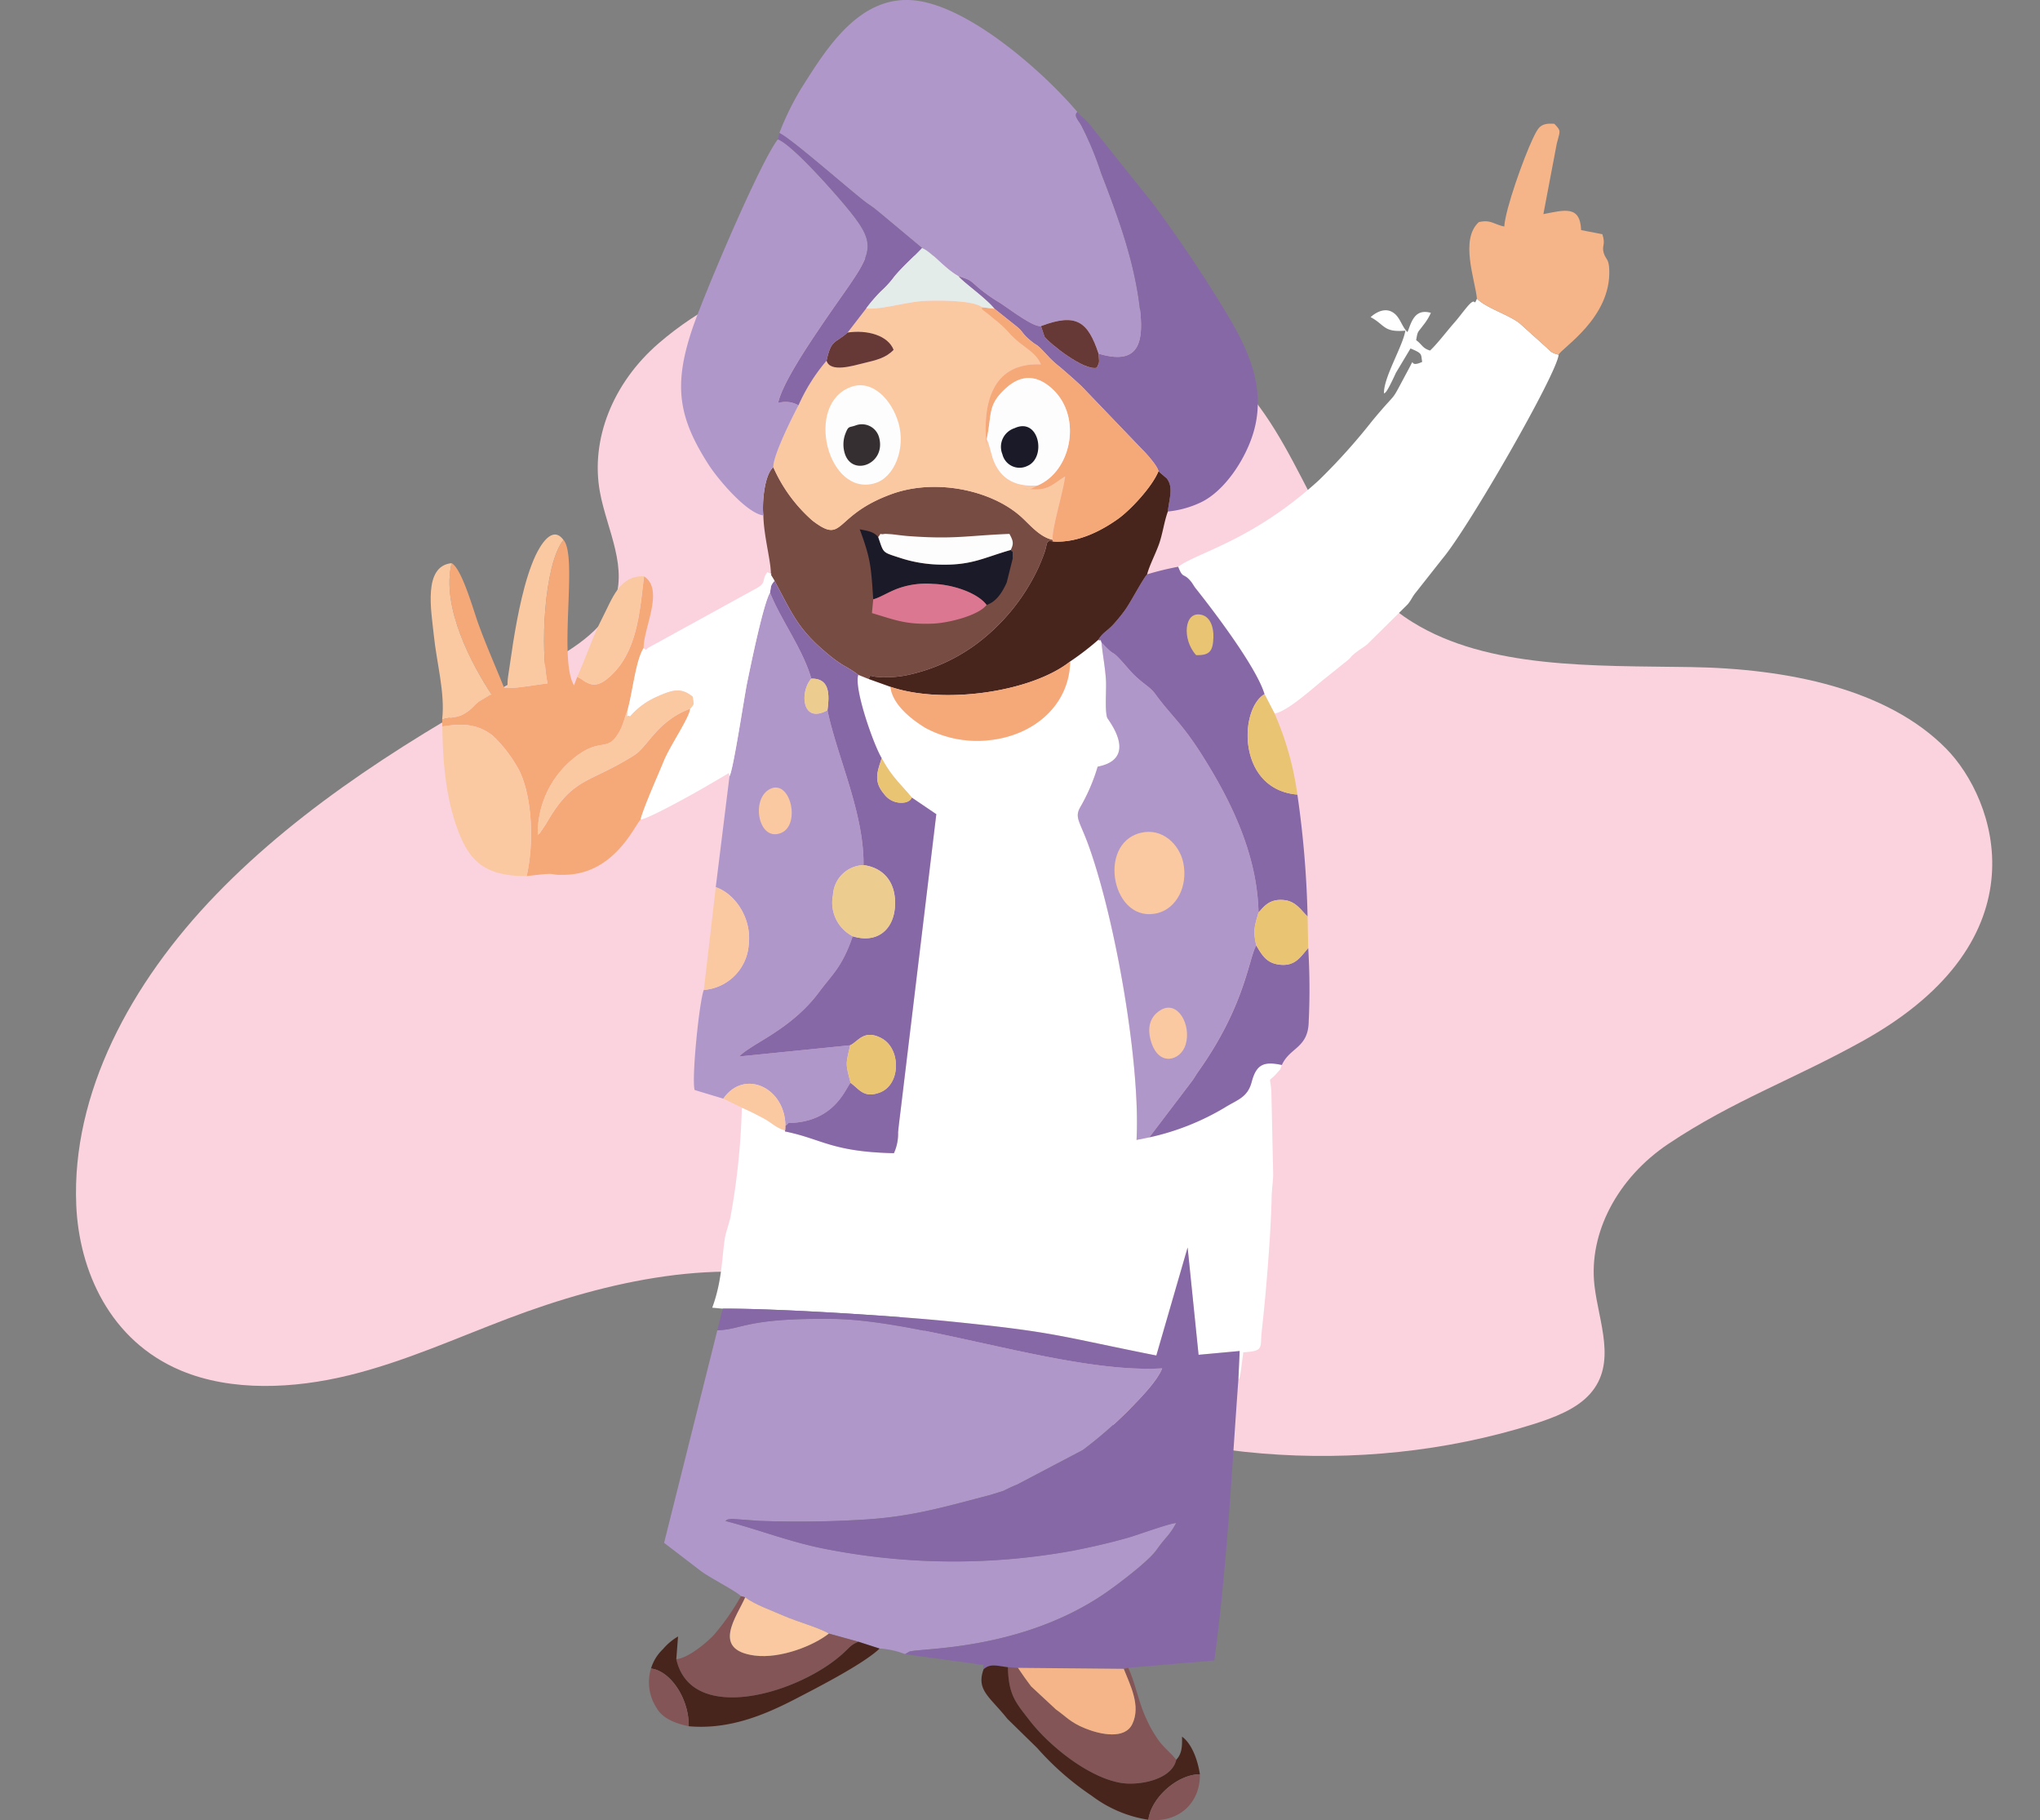 <svg xmlns="http://www.w3.org/2000/svg" width="292.828" height="261.221" viewBox="0 0 292.828 261.221">
  <rect x="0" y="0" width="292.828" height="261.221" fill="#808080" stroke="none"/>
  <g id="Group_39517" data-name="Group 39517" transform="translate(-1020.23 -1129.688)">
    <path id="Path_38534" data-name="Path 38534" d="M110.175,66.112c.524,5.521,3.255,11.331.41,16.373-2.29,4.057-7.56,6.367-12.439,8.474-17.437,7.531-34.423,16.2-47.872,27.88S27.1,145.561,26.368,161.479c-.432,9.457,3.1,19.889,12.959,25.044,6.925,3.621,15.815,4,23.927,2.747s15.74-3.96,23.535-6.155c14.661-4.129,31.352-6.348,45.38-.979,9.783,3.744,16.981,10.683,25.359,16.21,20.378,13.443,49,18.342,74.413,12.736,3.155-.7,6.421-1.627,8.555-3.624,4.328-4.049,2.146-10.157,2.013-15.5-.188-7.538,4.612-15.042,12.345-19.3,9.821-5.4,18.789-7.665,29.18-12.327,27.337-12.264,21.967-32.857,15.5-40.7-7.709-9.342-21.755-13.46-35.575-14.879s-28.969-2.252-39.173-9.887C212.53,85.7,212.043,70.226,203.26,58.764c-16.727-21.829-57.624-31.406-82.841-13.189C113.356,50.676,109.452,58.494,110.175,66.112Z" transform="matrix(0.996, -0.087, 0.087, 0.996, 990.861, 1144.055)" fill="#fbd3df"/>
    <g id="Group_39140" data-name="Group 39140" transform="translate(12809.962 -1216.713)">
      <path id="Path_38478" data-name="Path 38478" d="M14532.377,6327.385c-.119,6.244-5.107,10.477-11.221,11.257a15.69,15.69,0,0,1-9.52-1.7c-1.951-1.171-4.8-3.371-5.051-5.913l-3.166-1.135-1.443-.579c-.662,1.916,2.2,10.075,3.357,11.955,1.408,2.671,2.814,3.819,4.316,5.652l3.523,2.389-5.133,42.6c-.129,1.076-.26,2.045-.354,3.074a6.655,6.655,0,0,1-.6,2.979c-9-.2-10.357-2.069-15.643-3.122l.035-.142c-1.312-.367-1.963-1.136-3.062-1.727-1.2-.639-1.975-1.029-3.158-1.549a102.723,102.723,0,0,1-1.584,15.431c-.178,1.052-.711,2.4-.852,3.288-.414,2.506-.379,6.148-1.82,9.991l1.5.142c7.578-.059,24.666,1.03,32.422,1.81,15.621,1.573,15.525,2.069,29.822,4.907l4.492-15.5,1.572,15.4,5.9-.544-.189,4.139c.094-.178.082.07.307-.792l.4-3.158c3.063-.189,2.377-.6,2.66-3.109.615-5.393,1.313-13.989,1.42-19.369.021-.946.213-2.045.213-3.122l-.262-11.908c-.2-2.423-.52-1.028.793-2.554.732-.851.307-.189.709-1.17-2.6-.556-3.652-.095-4.328,2.424-.6,2.282-2.057,2.542-3.912,3.712a36.27,36.27,0,0,1-10.8,4.257l-1.82.366c.578-10.725-2.934-31.122-6.775-41.965-1.35-3.82-2.189-4.245-1.279-5.83a26.6,26.6,0,0,0,2.473-5.771c6.043-1.183,1.455-6.764,1.371-7.024-.365-1.076-.094-3.985-.176-5.4-.131-1.986-.461-3.512-.639-5.4-.285-.768.117-.106-.475-.378A39.609,39.609,0,0,1,14532.377,6327.385Z" transform="translate(-26168.498 -3886.057)" fill="#fff" fill-rule="evenodd"/>
      <path id="Path_38479" data-name="Path 38479" d="M13904.64,14567.906l-7.64,30.507,5.355,4.1c1.313.959,4.955,2.814,5.677,3.547l.614.166c1.277,1.018,3.891,1.928,5.712,2.732,1.679.732,5.015,1.666,6.291,2.471l4.244,1.172,3.039.98a11.924,11.924,0,0,1,3.653.8l.6-.355c1.406-.545,15.4-.059,27.457-7.945,2.045-1.336,6.669-4.85,7.911-6.48.638-.852.673-.957,1.514-1.939a10.265,10.265,0,0,0,1.441-2.105c-1.051.061-5.439,1.691-7.023,2.141-2.613.732-5.133,1.314-7.862,1.846a95.35,95.35,0,0,1-34.848-.143c-5.5-1-9.979-2.85-14.982-4.139.4-.213.013-.178.935-.295l3.877.283a152.529,152.529,0,0,0,15.255-.189c6.847-.426,11.54-1.855,18-3.535l1.88-.592c.661-.33,1.17-.59,1.927-.887l9.446-4.965a62.679,62.679,0,0,0,6.528-5.665c1.242-1.3,4.1-4.091,4.848-6.053-13.634.791-34.124-6.941-47.345-7.1C13908.693,14566.133,13908.375,14567.775,13904.64,14567.906Z" transform="translate(-25591.406 -12030.586)" fill="#af97c9" fill-rule="evenodd"/>
      <path id="Path_38480" data-name="Path 38480" d="M15296-1421.981c1.668.71,10.689,8.715,12.7,10.146a13.628,13.628,0,0,1,1.266.922c.568.473.91.745,1.371,1.135l5.143,4.292c1.361.5,3.123,2.861,5.205,4.032,1.867.58,1.584.544,3.016,1.762a23.328,23.328,0,0,0,2.953,2.069c1.16.733,4.779,3.536,5.9,3.346,5.119-1.951,6.752-.6,8.264,3.95,5.322,1.608,6.494-1.017,6-5.865-.732-7.083-3.107-13.516-5.629-20.043a46.284,46.284,0,0,0-2.744-6.645c-.449-.922-1.275-1.537-.66-2.117-4.553-5.4-14.982-14.8-22.906-15.963-8.312-1.206-13.193,7.012-16.672,12.463A40.443,40.443,0,0,0,15296-1421.981Z" transform="translate(-26973.863 3787.479)" fill="#af97c9" fill-rule="evenodd"/>
      <path id="Path_38481" data-name="Path 38481" d="M14543.768,13708.785l-.769,3.1c3.737-.129,4.057-1.772,16.507-1.631,13.222.153,33.712,7.887,47.345,7.094-.744,1.963-3.605,4.754-4.846,6.054a62.343,62.343,0,0,1-6.529,5.665l-9.447,4.967a20.686,20.686,0,0,0-1.927.887l-1.88.591c-6.456,1.68-11.15,3.109-18,3.536a152.219,152.219,0,0,1-15.254.188l-3.878-.283c-.923.118-.532.083-.935.3,5,1.288,9.483,3.134,14.981,4.139a95.372,95.372,0,0,0,34.848.142c2.73-.532,5.248-1.11,7.863-1.845,1.584-.45,5.971-2.081,7.023-2.141a10.213,10.213,0,0,1-1.443,2.105c-.838.98-.873,1.087-1.514,1.938-1.24,1.633-5.863,5.145-7.91,6.482-12.061,7.885-26.05,7.4-27.457,7.944l-.6.355,10.028,1.371c1.914.4.98-.272,1.242.8.934-.887,1.962-.485,3.5-.309l1.443.1,15.184.142.639-.153,12.355-1.053c1.822-13.5,2.459-26.7,3.453-40.274l.189-4.139-5.9.545-1.572-15.4-4.492,15.5c-14.3-2.838-14.2-3.335-29.821-4.908C14568.435,13709.813,14551.348,13708.725,14543.768,13708.785Z" transform="translate(-26229.764 -11174.563)" fill="#8668a6" fill-rule="evenodd"/>
      <path id="Path_38482" data-name="Path 38482" d="M20138,2222.477c.7,1.786.73.828,1.75,2.022.355.4.438.674.777,1.1,2.758,3.464,8.727,11.363,9.863,15.159l1.441,2.779c1.918-.284,5.832-3.961,7.559-5.286l3.117-2.507c.594-.6.059-.166.781-.792.57-.485,1.266-.875,1.836-1.336l5.816-5.747c.543-.651.625-1.041,1.16-1.691l3.863-4.9c3.742-4.446,16.4-26.487,16.648-29.23-1.1-.307-.992-.355-1.816-1.112l-3.773-3.394c-1.551-1.242-4.8-2.187-6.137-3.547-.57,1.372.023-.567-1.5,1.289-.676.816-1.09,1.4-1.691,2.093-1.207,1.371-2.355,2.933-3.535,4.068-1.1-.319-1.113-.84-2-1.49.227-1.384.215-1.041.98-2.1a8.179,8.179,0,0,0,1.133-1.821c-2.348-.662-2.8,1.348-3.355,2.767-.891-.839-1.051-2.27-2.234-2.908-1.137-.615-2.375.13-3.062.757,2.059,1.088,1.82,2.223,4.988,1.939-.4,2.329-3.156,6.728-3.074,9.046.156-.307.086.568,1.719-3l2.09-3.489c1.8.745,1.465.8,1.68,1.927-2.223,1.041-.734-1.218-2.07,1.265-2.812,5.214-1.039,2.294-5.086,7.177a87.183,87.183,0,0,1-7.707,8.573C20148.605,2218.776,20140.77,2220.407,20138,2222.477Z" transform="translate(-31758.609 205.266)" fill="#fff" fill-rule="evenodd"/>
      <path id="Path_38483" data-name="Path 38483" d="M14263.558,5777.344l-1.975,15.939c2.744.923,5.216,4.446,4.729,8.3a7,7,0,0,1-6.443,6.445c-.663,1.679-1.785,12.888-1.313,14.366l4.115,1.242c3.134-4.528,9.364-1.324,8.881,4.564l-.036.142c.214-1.419-.308-.284.508-1.207,6.623-.118,8.147-4.907,8.917-5.771-.746-2.873-.709-2.553-.06-5.392l-15.928,1.608c1.715-1.833,7.426-3.808,11.458-9.235,1.88-2.542,3.3-3.547,4.836-8.017a5.439,5.439,0,0,1-2.837-5.912,4.529,4.529,0,0,1,4.387-4.3c.083-7.521-3.818-15.62-5.18-22.23-3.76,2.069-3.96-2.744-2.318-4.529-1.194-4.234-4.48-8.608-5.924-12.356-.958,1.6-2.754,10.346-3.287,12.947C14265.662,5766.028,14264.1,5776.5,14263.558,5777.344Z" transform="translate(-25948.574 -3319.556)" fill="#af97c9" fill-rule="evenodd"/>
      <path id="Path_38484" data-name="Path 38484" d="M18929.043,6428.029l5.961-7.852c.6-.793.635-.97,1-1.49,6.848-9.589,7.309-16.424,8.4-18.209-.5-2.165-.211-2.85.33-4.73-.187-8.679-4.266-16.53-8.135-22.631-2.906-4.6-4.432-5.629-6.658-8.691-.9-1.254-2.008-1.5-3.865-3.631-2.85-3.3-1.6-1.454-3.346-3.239l-.533-.556c.18,1.892.51,3.417.639,5.4.082,1.419-.187,4.328.178,5.4.082.261,4.672,5.842-1.369,7.023a26.766,26.766,0,0,1-2.473,5.771c-.912,1.585-.07,2.011,1.275,5.83,3.844,10.844,7.354,31.241,6.777,41.966Z" transform="translate(-30553.813 -3918.391)" fill="#af97c9" fill-rule="evenodd"/>
      <path id="Path_38485" data-name="Path 38485" d="M15097.336,4236.917c.063,3.027,1.113,6.586,1.09,8.537l.508.839c2.674,4.9,3.313,7.012,8.137,10.9a17.772,17.772,0,0,0,1.846,1.289,16.428,16.428,0,0,1,2.057,1.313l1.441.58c.652-.9-.58-.2,2.732-.236a16.629,16.629,0,0,0,2.543-.249,25.652,25.652,0,0,0,10.061-4.4,28.852,28.852,0,0,0,9.131-11.222c.295-.662.568-1.336.8-2.011.484-1.383.143-1.844,1.23-1.608l-.014-.224c-1.975-.426-3.369-2.282-4.717-3.453-4.232-3.689-12.107-5.392-18.375-3.146-8.6,3.1-6.766,7.379-11.424,3.831a21.963,21.963,0,0,1-5.615-7.662C15097.4,4231.17,15097.15,4235.462,15097.336,4236.917Z" transform="translate(-26777.494 -1816.541)" fill="#774c43" fill-rule="evenodd"/>
      <path id="Path_38486" data-name="Path 38486" d="M15236.192,2208.524l-2.672,3.465c2.85-.426,5.793.425,6.6,2.483-1.158,1.194-2.482,1.466-4.375,1.927-1.42.343-4.742,1.383-5.25-.367a26.164,26.164,0,0,0-4.033,6.409c-.791,1.5-3.689,7.225-3.605,8.88a21.919,21.919,0,0,0,5.617,7.662c4.658,3.548,2.826-.733,11.422-3.831,6.266-2.246,14.143-.544,18.375,3.146,1.35,1.17,2.744,3.027,4.719,3.453-.355-.946,1.5-6.964,1.75-9.1-2.141,1.336-2.52,2.271-6.09,1.691,1.006.307,1.264.047,2.141-.4-3.395.237-5.463-1.076-6.445-3.914l-.639-2.259c-.023-.059-.082-.166-.105-.224a1.2,1.2,0,0,0-.119-.213l.012,1.111c-.674-6.065.639-12.179,7.77-11.883-.758-1.869-2.684-2.46-4.424-4.364a16.178,16.178,0,0,0-2.256-2.116c-1.953-1.667-1.846-1.265-1.764-1.727-1.289-1.017-6.373-.993-8.277-.9C15241.974,2207.578,15238.261,2208.749,15236.192,2208.524Z" transform="translate(-26901.58 182.136)" fill="#fac9a2" fill-rule="evenodd"/>
      <path id="Path_38487" data-name="Path 38487" d="M14115.482,303.979c-.19-1.454.057-5.747,1.431-6.917-.085-1.655,2.813-7.379,3.6-8.88a3.637,3.637,0,0,0-2.92-.331c.568-2.743,4.351-8.36,5.723-10.394,7.592-11.316,9.447-11.281,3.985-17.855-2.01-2.412-7.687-8.809-9.731-9.6-2.472,3.039-10.856,22.821-12.38,27.468-2.591,7.887-1.927,12.463,2.472,19.286C14108.977,298.776,14113.058,303.66,14115.482,303.979Z" transform="translate(-25795.637 2116.397)" fill="#af97c9" fill-rule="evenodd"/>
      <path id="Path_38488" data-name="Path 38488" d="M17488.139-46.33c.07,1.218.211,1.123-.25,2.022-1.809.485-6.787-3.465-7.51-4.458l-.51-1.514c-1.121.189-4.74-2.613-5.9-3.346a23.469,23.469,0,0,1-2.955-2.069c-1.43-1.218-1.148-1.182-3.016-1.762.756.934,3.811,3.027,5.193,4.683l3.262,2.6c.768.639.793.981,1.514,1.62,1.846,1.632.664.142,3.135,2.814a14.712,14.712,0,0,0,1.486,1.324c1.162,1.005,2.059,1.774,3.146,2.8l8.73,9.1c.611.591,2.186,2.389,2.268,3.063l1.182,1.017c1.029,1.313.33,2.968.166,4.765a14.2,14.2,0,0,0,4.766-1.324c3.488-1.679,6.516-6.385,7.594-10.264,1.984-7.095-1.766-13.338-4.744-18.186-3.17-5.179-6.314-9.755-9.707-14.367l-9.33-11.659c-.627-.709-.934-.757-1.561-1.537-.615.579.213,1.194.662,2.117a46.71,46.71,0,0,1,2.742,6.645c2.52,6.527,4.9,12.96,5.631,20.043C17494.627-47.347,17493.457-44.722,17488.139-46.33Z" transform="translate(-29120.178 2443.483)" fill="#8668a6" fill-rule="evenodd"/>
      <path id="Path_38489" data-name="Path 38489" d="M14813.422,5609.691c1.441,3.749,4.729,8.124,5.924,12.356,2.684-.071,2.613,2.342,2.316,4.529,1.359,6.61,5.264,14.71,5.18,22.23,3.027.4,4.766,2.661,4.5,6.065-.248,3.181-2.518,5.227-6.053,4.151-1.537,4.469-2.957,5.474-4.836,8.016-4.033,5.428-9.744,7.4-11.459,9.235l15.93-1.608c1.109-.5,1.963-2.353,4.469-1.029,2.848,1.491,2.826,6.658-.213,7.8-2.318.875-2.969-.508-4.2-1.383-.768.863-2.293,5.652-8.914,5.771-.816.922-.3-.213-.51,1.206,5.287,1.053,6.646,2.921,15.645,3.122a6.682,6.682,0,0,0,.6-2.979c.094-1.029.225-2,.354-3.075l5.133-42.6-3.523-2.388c-.084.118-.107.425-.84.673a3.043,3.043,0,0,1-3.17-1.229c-1.572-1.844-.863-3.311-.307-5.1-1.158-1.88-4.02-10.039-3.359-11.955a16.2,16.2,0,0,0-2.057-1.312,18.045,18.045,0,0,1-1.844-1.289c-4.824-3.89-5.465-6.007-8.135-10.9C14813.492,5608.733,14813.588,5608.65,14813.422,5609.691Z" transform="translate(-26492.619 -3178.248)" fill="#8668a6" fill-rule="evenodd"/>
      <path id="Path_38490" data-name="Path 38490" d="M11211.867,5133.166c-1.207-3-2.424-5.724-3.592-8.893-.746-1.985-2.4-8.087-3.916-8.939-1.551,6.4,3.016,14.709,5.711,18.825-.07.035-.178.083-.236.106l-1.607.957c-.58.461-.77.781-1.336,1.23-1.586,1.241-2.248.839-3.891,1.3l.023,1.029c3.1-.521,5.156-.283,7.225,1.3a19.782,19.782,0,0,1,3.832,5.05c1.891,3.878,2.1,10.547,1.039,15.123,5.275-.65,2.566-.071,5.76-.2,6.951-.283,9.766-7.129,10.6-7.909.412-1.692,2.553-6.479,3.355-8.442.912-2.212,3.666-6.185,3.773-7.474a11,11,0,0,0-3.027,1.644c-2.352,1.727-3.535,4.091-4.99,5.014-6.6,4.186-8.762,3.015-12.664,9.838l-.814,1.218c-.049.06-.154.271-.189.213s-.131.142-.2.212a13.866,13.866,0,0,1,4.859-10.783c3.689-3.146,4.813-1.371,6.254-3.169,1.2-1.49,1.35-3.122,1.752-3.9.721-2.437,1.193-7.237,2.328-8.976-.035-2.885,3.016-8.419.061-10.311-.627,5.107-.959,11.139-5.217,14.65-1.193.981-2.117,1.171-3.309.414-.475-.283-.072-.06-.605-.4l-.459-.247-.463,1.229c-2.281-3.819.58-18.588-1.514-20.87-2.838,3.606-3.32,15.809-2.281,20.587C11216.775,5132.729,11212.648,5133.508,11211.867,5133.166Z" transform="translate(-22929.26 -2688.112)" fill="#f6a978" fill-rule="evenodd"/>
      <path id="Path_38491" data-name="Path 38491" d="M19174.01,5439.088c-.674.769-2.258,3.832-3.119,5.061a22.874,22.874,0,0,1-1.844,2.258c-.961.97-1.406,1.064-2.047,2.082.59.271.188-.391.471.377l.533.556c1.752,1.786.5-.059,3.348,3.24,1.854,2.129,2.969,2.377,3.863,3.63,2.225,3.062,3.752,4.091,6.66,8.69,3.867,6.1,7.945,13.954,8.137,22.633.766-.816,1.523-1.975,3.6-1.786,1.773.153,2.5,1.478,3.441,2.364a142.65,142.65,0,0,0-1.465-17.5c-8.658-.709-8.4-12.25-4.719-14.414-1.137-3.8-7.107-11.694-9.863-15.159-.342-.426-.426-.7-.779-1.1-1.018-1.194-1.053-.236-1.75-2.022A41.528,41.528,0,0,0,19174.01,5439.088Z" transform="translate(-30799.09 -3010.257)" fill="#8668a6" fill-rule="evenodd"/>
      <path id="Path_38492" data-name="Path 38492" d="M16403.5,4289.075c-1.09-.237-.746.224-1.232,1.607-.236.674-.508,1.348-.8,2.01a28.827,28.827,0,0,1-9.129,11.222,25.638,25.638,0,0,1-10.061,4.4,16.568,16.568,0,0,1-2.543.249c-3.311.035-2.08-.663-2.732.235l3.17,1.136c7.52,2.566,20.209.792,25.789-3.643a39.864,39.864,0,0,0,4.033-3.1c.639-1.017,1.086-1.11,2.045-2.081a23.09,23.09,0,0,0,1.846-2.258c.859-1.23,2.447-4.292,3.121-5.062.342-1.3,1.133-2.767,1.678-4.256s.77-3.335,1.3-4.755c.168-1.8.865-3.452-.164-4.765l-1.186-1.017c-.957,2.317-4.111,5.652-5.852,6.869C16410.484,4287.5,16407.08,4289.322,16403.5,4289.075Z" transform="translate(-28042.078 -1864.962)" fill="#47251c" fill-rule="evenodd"/>
      <path id="Path_38493" data-name="Path 38493" d="M23673.273,85.177c1.334,1.36,4.588,2.306,6.135,3.547l3.773,3.394c.826.757.723.8,1.82,1.112.285-.9,7.6-5.25,7.258-12.3-.08-1.549-.5-1.336-.8-2.341-.3-1.041.32-1.147-.189-2.661l-3.049-.591c-.131-3.618-2.436-2.862-5.416-2.294l1.926-10.134c.461-1.845.688-1.75-.352-2.826-2.059-.166-2.332.568-3.1,2.152-1.285,2.7-3.936,10.074-4.088,12.593-1.469-.3-1.93-1.041-3.645-.639C23670.8,76.664,23672.977,82.363,23673.273,85.177Z" transform="translate(-35250.996 2304.088)" fill="#f6b589" fill-rule="evenodd"/>
      <path id="Path_38494" data-name="Path 38494" d="M13449.666,5514.9c-1.135,1.738-1.608,6.539-2.33,8.975-.07,1.5-.117.438.38.839a10.838,10.838,0,0,1,4.043-2.92c2.152-.958,3.346-1.242,4.967.083.106,1.123.307.945-.368,1.714-.1,1.289-2.861,5.262-3.771,7.474-.8,1.962-2.944,6.751-3.358,8.442,1.23-.141,8.229-4.055,9.661-4.918l3.24-1.893c-.427.308-.345-.284-.131.568.544-.839,2.1-11.316,2.53-13.4.532-2.6,2.33-11.351,3.288-12.947.166-1.042.07-.958.639-1.691l-.509-.839c.129-.355.224.023-.5-.391-.9,1.1-.06,1.443-1.5,2.271l-15.383,8.455C13449.761,5515.139,13450.246,5515.3,13449.666,5514.9Z" transform="translate(-25147.014 -3075.477)" fill="#fff" fill-rule="evenodd"/>
      <path id="Path_38495" data-name="Path 38495" d="M17754.65,2305.979c.793-3.82.1-4.931,2.8-7.378,2.426-2.188,4.789-1.691,6.846.354,4.047,4.044,2.428,11.623-2.338,13.634-.875.449-1.137.71-2.141.4,3.57.579,3.949-.354,6.088-1.691-.248,2.14-2.1,8.159-1.748,9.1l.01.225c3.584.248,6.988-1.573,9.285-3.2,1.736-1.218,4.893-4.553,5.852-6.87-.084-.674-1.654-2.471-2.271-3.062l-8.727-9.1c-1.088-1.029-1.986-1.8-3.145-2.8a14.722,14.722,0,0,1-1.49-1.324c-2.473-2.672-1.289-1.182-3.133-2.814-.721-.638-.746-.981-1.514-1.62l-3.264-2.6-1.775-.225c-.08.461-.187.059,1.762,1.726a15.975,15.975,0,0,1,2.258,2.117c1.74,1.9,3.668,2.495,4.424,4.363-7.129-.3-8.443,5.818-7.77,11.884Z" transform="translate(-29402.75 103.483)" fill="#f6a978" fill-rule="evenodd"/>
      <path id="Path_38496" data-name="Path 38496" d="M19786,10061.55a36.143,36.143,0,0,0,10.795-4.257c1.857-1.17,3.313-1.431,3.914-3.713.674-2.518,1.727-2.979,4.33-2.423,1.146-2.555,3.793-2.4,3.854-6.256a97.028,97.028,0,0,0-.07-10.535c-1.076,1.229-1.832,2.636-4.057,2.4-1.977-.213-2.588-1.419-3.4-2.768-1.088,1.786-1.549,8.62-8.4,18.211-.367.52-.4.7-1,1.488Z" transform="translate(-31410.768 -7551.911)" fill="#8668a6" fill-rule="evenodd"/>
      <path id="Path_38497" data-name="Path 38497" d="M11205,7356.267c.048,5.037.508,10.146,2.128,14.6,1.737,4.812,4.021,6.869,9.969,6.869,1.064-4.575.852-11.245-1.041-15.123a19.758,19.758,0,0,0-3.831-5.05C11210.155,7355.983,11208.1,7355.746,11205,7356.267Z" transform="translate(-22931.236 -4905.596)" fill="#fac9a2" fill-rule="evenodd"/>
      <path id="Path_38498" data-name="Path 38498" d="M15279,174.9c2.047.792,7.721,7.189,9.732,9.6,5.463,6.574,3.605,6.539-3.984,17.855-1.371,2.034-5.156,7.65-5.725,10.394a3.642,3.642,0,0,1,2.922.331,26.165,26.165,0,0,1,4.033-6.409c.672-3.122,1.2-2.424,3.025-4.044l2.672-3.465a21.922,21.922,0,0,1,2.129-2.471,14.273,14.273,0,0,0,1.928-2.128c1.383-1.632,2.637-2.661,3.949-4.068l-5.145-4.292c-.461-.39-.8-.662-1.371-1.135a13.626,13.626,0,0,0-1.266-.922c-2.01-1.431-11.031-9.436-12.7-10.145Z" transform="translate(-26957.063 2191.498)" fill="#8668a6" fill-rule="evenodd"/>
      <path id="Path_38499" data-name="Path 38499" d="M18095.156,18807.293c-.744-.971-1.535-1.506-2.436-2.662a17.367,17.367,0,0,1-1.832-3.172c-1.156-2.41-1.584-5.176-2.625-7.379l-.639.158c.924,2.35,2.482,5.295,1.229,7.908-1.051,2.234-4.516,1.549-6.787.627-2.141-.863-2.836-1.785-4.172-2.709l-3.572-3.322c-.662-.887-1.227-1.668-1.879-2.648L18071,18794c.07,4.057,1.182,5.156,3.111,7.65,2.693,3.5,8.287,8.123,13.064,8.951C18089.766,18811.037,18094.518,18810.188,18095.156,18807.293Z" transform="translate(-29716.049 -16208.33)" fill="#835557" fill-rule="evenodd"/>
      <path id="Path_38500" data-name="Path 38500" d="M17813,3156.208a1.324,1.324,0,0,1,.119.213c.023.059.084.165.107.225l.639,2.258c.98,2.838,3.049,4.151,6.443,3.914,4.766-2.01,6.387-9.59,2.34-13.634-2.057-2.046-4.422-2.542-6.846-.355C17813.092,3151.278,17813.791,3152.389,17813,3156.208Z" transform="translate(-29461.098 -746.747)" fill="#fdfdfd" fill-rule="evenodd"/>
      <path id="Path_38501" data-name="Path 38501" d="M16645,6590.642c.248,2.542,3.1,4.741,5.049,5.912a15.683,15.683,0,0,0,9.52,1.7c6.113-.78,11.105-5.014,11.225-11.256C16665.205,6591.435,16652.518,6593.208,16645,6590.642Z" transform="translate(-28306.908 -4145.671)" fill="#f6a978" fill-rule="evenodd"/>
      <path id="Path_38502" data-name="Path 38502" d="M14045,17941.033c2.034,9.129,16.4,5.3,23.142-.141,1.689-1.363,1.714-1.846,3-2.354l-4.246-1.17c-2.175,1.725-6.94,3.641-10.666,3.154-6.268-.838-2.541-5.582-1.337-8.357l-.614-.166a34.234,34.234,0,0,1-3.724,5.379C14049.859,17938.242,14046.75,17940.963,14045,17941.033Z" transform="translate(-25737.654 -15356.521)" fill="#835557" fill-rule="evenodd"/>
      <path id="Path_38503" data-name="Path 38503" d="M15859.385,3235.191c-6.812,2.4-3.383,15.9,3.43,13.823,2.766-.851,4.41-4.966,3.346-8.644C15865.229,3237.142,15862.494,3234.1,15859.385,3235.191Z" transform="translate(-27526.922 -833.273)" fill="#fdfdfd" fill-rule="evenodd"/>
      <path id="Path_38504" data-name="Path 38504" d="M17749.719,18773.74c-1.088,3.012.922,3.949,3.42,7.105l4.268,4.176a40.661,40.661,0,0,0,7.84,6.867,17.989,17.989,0,0,0,8.135,3.443c.332-3.018,4.055-6.518,7.391-6.527-.342-2.213-1.219-4.436-2.566-5.406.035,1.469-.025,2.459-.828,3.322-.639,2.9-5.393,3.75-7.98,3.313-4.777-.828-10.373-5.453-13.066-8.951-1.928-2.5-3.041-3.594-3.111-7.648C17751.684,18773.252,17750.656,18772.852,17749.719,18773.74Z" transform="translate(-29398.268 -16187.761)" fill="#47251c" fill-rule="evenodd"/>
      <path id="Path_38505" data-name="Path 38505" d="M18208.182,18802.141,18193,18802c.648.984,1.219,1.764,1.883,2.652l3.568,3.318c1.336.924,2.035,1.844,4.174,2.709,2.271.924,5.734,1.609,6.787-.625C18210.668,18807.438,18209.105,18804.494,18208.182,18802.141Z" transform="translate(-29836.607 -16216.232)" fill="#f6b589" fill-rule="evenodd"/>
      <path id="Path_38506" data-name="Path 38506" d="M13738,18425.6c2.838.367,5.475,4.377,5.414,8.289,5.7.5,10.689-1.537,15.123-3.818,3.5-1.811,9.969-5.133,12.275-7.332l-3.039-.98c-1.289.508-1.312.992-3,2.355-6.742,5.438-21.107,9.268-23.143.141l.25-3.252a8.522,8.522,0,0,0-2.164,1.818A6.342,6.342,0,0,0,13738,18425.6Z" transform="translate(-25434.283 -15839.74)" fill="#47251c" fill-rule="evenodd"/>
      <path id="Path_38507" data-name="Path 38507" d="M12374.728,6942.881c-.4.781-.557,2.413-1.749,3.9-1.443,1.8-2.567.023-6.257,3.168a13.881,13.881,0,0,0-4.86,10.784c.071-.071.167-.272.2-.212s.144-.155.189-.213l.817-1.218c3.9-6.822,6.065-5.652,12.662-9.838,1.455-.922,2.637-3.287,4.99-5.014a11.067,11.067,0,0,1,3.028-1.643c.674-.769.473-.592.366-1.715-1.62-1.324-2.814-1.04-4.967-.083a10.828,10.828,0,0,0-4.043,2.921C12374.609,6943.32,12374.656,6944.383,12374.728,6942.881Z" transform="translate(-24074.406 -4494.482)" fill="#fac9a2" fill-rule="evenodd"/>
      <path id="Path_38508" data-name="Path 38508" d="M16273.938,4993.05c.994-.249,2.283-1.123,3.713-1.607a11.982,11.982,0,0,1,4.885-.6c2.848.083,6.408,1.3,7.672,3.016,1.385-.46,2.225-1.75,2.887-3.217l.863-3.452c-.035-1.691.082-.58-.285-1.219-3.961,1.124-5.676,2.282-10.512,2.093a19.458,19.458,0,0,1-5.451-.982c-2.553-.827-2.246-.639-3.061-2.968-.65-.768-1.4-.863-2.65-1.111C16273.595,4987.292,16273.62,4988.4,16273.938,4993.05Z" transform="translate(-27938.322 -2560.637)" fill="#1b1a28" fill-rule="evenodd"/>
      <path id="Path_38509" data-name="Path 38509" d="M19367.971,8655.229c-6.338,1.608-3.984,13.256,2.578,11.481,2.566-.7,4.281-3.76,3.582-7.189C19373.6,8656.933,19371.141,8654.424,19367.971,8655.229Z" transform="translate(-30994.008 -6189.292)" fill="#fac9a2" fill-rule="evenodd"/>
      <path id="Path_38510" data-name="Path 38510" d="M11065.073,5416.418c1.646-.46,2.306-.059,3.891-1.3.568-.45.758-.769,1.336-1.23l1.608-.958c.06-.024.166-.071.236-.107-2.7-4.115-7.262-12.427-5.711-18.824-4.15.414-2.921,6.858-2.553,10.394C11064.27,5408.248,11065.511,5412.67,11065.073,5416.418Z" transform="translate(-22791.334 -2966.777)" fill="#fac9a2" fill-rule="evenodd"/>
      <path id="Path_38511" data-name="Path 38511" d="M11953,5068.208c.781.344,4.908-.437,6.254-.579-1.039-4.777-.555-16.979,2.283-20.586-1.621-2.211-3.357.852-4.033,2.294-1.584,3.429-2.564,8.572-3.18,12.392l-.746,5C11953.391,5068.054,11953.768,5068,11953,5068.208Z" transform="translate(-23670.391 -2623.154)" fill="#fac9a2" fill-rule="evenodd"/>
      <path id="Path_38512" data-name="Path 38512" d="M15944.339,9069.216c3.535,1.076,5.807-.97,6.055-4.15.26-3.405-1.479-5.665-4.506-6.066a4.532,4.532,0,0,0-4.387,4.3A5.442,5.442,0,0,0,15944.339,9069.216Z" transform="translate(-27611.666 -6588.44)" fill="#eccd8f" fill-rule="evenodd"/>
      <path id="Path_38513" data-name="Path 38513" d="M12842,5567.987l.461.249c.533.343.131.118.6.4,1.2.756,2.119.566,3.313-.415,4.256-3.512,4.588-9.542,5.215-14.65-3.523-.154-4.541,3.192-6.008,6.03C12844.211,5562.241,12843.2,5565.41,12842,5567.987Z" transform="translate(-24548.881 -3124.46)" fill="#fac9a2" fill-rule="evenodd"/>
      <path id="Path_38514" data-name="Path 38514" d="M16351,1577.667c2.068.225,5.781-.946,8.35-1.076,1.9-.094,6.986-.118,8.275.9l1.773.225c-1.383-1.655-4.436-3.748-5.191-4.682-2.08-1.171-3.842-3.536-5.2-4.032-1.314,1.407-2.566,2.436-3.951,4.068a14.174,14.174,0,0,1-1.928,2.128A21.932,21.932,0,0,0,16351,1577.667Z" transform="translate(-28016.389 812.993)" fill="#e4ece9" fill-rule="evenodd"/>
      <path id="Path_38515" data-name="Path 38515" d="M16420.188,5646.621l-.187,1.974c3.441,1.029,4.859,1.668,8.785,1.514,2.328-.106,6.551-1.194,7.672-2.684-1.262-1.714-4.82-2.932-7.672-3.015a11.956,11.956,0,0,0-4.883.6C16422.469,5645.5,16421.184,5646.373,16420.188,5646.621Z" transform="translate(-28084.572 -3214.208)" fill="#dc7791" fill-rule="evenodd"/>
      <path id="Path_38516" data-name="Path 38516" d="M14710.1,17951.2c-1.277-.8-4.611-1.738-6.291-2.471-1.82-.8-4.436-1.717-5.711-2.732-1.207,2.779-4.932,7.52,1.336,8.359C14703.16,17954.846,14707.926,17952.93,14710.1,17951.2Z" transform="translate(-26380.855 -15370.356)" fill="#fac9a2" fill-rule="evenodd"/>
      <path id="Path_38517" data-name="Path 38517" d="M16515.027,5036.489c.438-.886.379-1.277-.191-2.306-6.125.248-7.863.8-14.449.319-.826-.059-1.547-.166-2.377-.261-.082-.011-.992-.07-1.051-.059-1.209.213-.166-.5-.959.449.816,2.33.51,2.14,3.063,2.968a19.47,19.47,0,0,0,5.451.981C16509.35,5038.771,16511.066,5037.612,16515.027,5036.489Z" transform="translate(-28159.672 -2611.159)" fill="#fdfdfd" fill-rule="evenodd"/>
      <path id="Path_38518" data-name="Path 38518" d="M14379,9341.745a7,7,0,0,0,6.444-6.444c.485-3.854-1.986-7.379-4.729-8.3Z" transform="translate(-26067.703 -6853.271)" fill="#fac9a2" fill-rule="evenodd"/>
      <path id="Path_38519" data-name="Path 38519" d="M20988.373,6998.414a43.562,43.562,0,0,0-3.277-11.635l-1.439-2.779C20979.979,6986.163,20979.715,6997.7,20988.373,6998.414Z" transform="translate(-32591.873 -4537.976)" fill="#e9c473" fill-rule="evenodd"/>
      <path id="Path_38520" data-name="Path 38520" d="M21063.838,9483.067c-.545,1.881-.83,2.566-.332,4.73.814,1.349,1.432,2.554,3.4,2.767,2.223.237,2.98-1.171,4.057-2.4l-.082-4.517c-.947-.887-1.668-2.211-3.441-2.363C21065.363,9481.094,21064.605,9482.252,21063.838,9483.067Z" transform="translate(-32672.914 -7005.712)" fill="#e9c473" fill-rule="evenodd"/>
      <path id="Path_38521" data-name="Path 38521" d="M16114.74,11120.924c-.65,2.838-.686,2.519.061,5.394,1.229.874,1.877,2.257,4.2,1.383,3.037-1.146,3.061-6.314.211-7.8C16116.7,11118.571,16115.852,11120.427,16114.74,11120.924Z" transform="translate(-27782.434 -8624.505)" fill="#e9c473" fill-rule="evenodd"/>
      <path id="Path_38522" data-name="Path 38522" d="M15869,2590.123c.508,1.75,3.832.709,5.252.367,1.891-.461,3.215-.733,4.373-1.927-.8-2.057-3.748-2.909-6.6-2.483C15870.205,2587.7,15869.672,2587,15869,2590.123Z" transform="translate(-27540.084 -191.953)" fill="#663937" fill-rule="evenodd"/>
      <path id="Path_38523" data-name="Path 38523" d="M18472,2444.474l.508,1.513c.723.993,5.7,4.942,7.508,4.458.461-.9.32-.8.246-2.022C18478.75,2443.871,18477.117,2442.523,18472,2444.474Z" transform="translate(-30112.307 -51.271)" fill="#663937" fill-rule="evenodd"/>
      <path id="Path_38524" data-name="Path 38524" d="M19787.768,10789.762c-1.629,1.016-1.891,2.742-1.277,4.622,1.148,3.548,4.246,2.566,4.92.309C19792.275,10791.854,19790.252,10788.2,19787.768,10789.762Z" transform="translate(-31410.953 -8298.367)" fill="#fac9a2" fill-rule="evenodd"/>
      <path id="Path_38525" data-name="Path 38525" d="M14616,11715.277l2.662,1.289c1.184.521,1.963.911,3.156,1.55,1.1.591,1.75,1.359,3.063,1.726C14625.363,11713.954,14619.133,11710.75,14616,11715.277Z" transform="translate(-26301.9 -9211.196)" fill="#fac9a2" fill-rule="evenodd"/>
      <path id="Path_38526" data-name="Path 38526" d="M13716.244,18818.289c.061-3.916-2.578-7.922-5.415-8.291a6.753,6.753,0,0,0,.792,5.643C13712.4,18817.021,13713.986,18817.814,13716.244,18818.289Z" transform="translate(-25407.115 -16224.138)" fill="#835557" fill-rule="evenodd"/>
      <path id="Path_38527" data-name="Path 38527" d="M19776,20100.525c4.328.484,7.461-2.4,7.391-6.527C19780.053,20094.01,19776.328,20097.512,19776,20100.525Z" transform="translate(-31400.889 -17492.955)" fill="#835557" fill-rule="evenodd"/>
      <path id="Path_38528" data-name="Path 38528" d="M16075.74,3709.742c-.945.319-.982.012-1.455,1.253a4.369,4.369,0,0,0-.131,2.472c.875,3.772,6.066,1.88,5-2.022A2.55,2.55,0,0,0,16075.74,3709.742Z" transform="translate(-27742.699 -1302.266)" fill="#352f31" fill-rule="evenodd"/>
      <path id="Path_38529" data-name="Path 38529" d="M17991.607,3732.014a2.813,2.813,0,0,0-1.74,3.749,2.532,2.532,0,0,0,3.559,1.679C17996.242,3736.271,17995.143,3730.37,17991.607,3732.014Z" transform="translate(-29635.709 -1324.16)" fill="#1b1a28" fill-rule="evenodd"/>
      <path id="Path_38530" data-name="Path 38530" d="M15049.027,8117.654c-2.742,1.49-1.574,7.662,1.705,6.255C15053.545,8122.692,15052,8116.07,15049.027,8117.654Z" transform="translate(-26728.297 -5657.986)" fill="#fac9a2" fill-rule="evenodd"/>
      <path id="Path_38531" data-name="Path 38531" d="M20242.35,6021.832c1.926.035,2.4-.556,2.471-2.53.059-1.549-.486-2.921-1.619-3.24C20240.563,6015.328,20240.291,6019.633,20242.35,6021.832Z" transform="translate(-31860.377 -3581.402)" fill="#e9c473" fill-rule="evenodd"/>
      <path id="Path_38532" data-name="Path 38532" d="M16488.885,7766.652c-1.5-1.833-2.908-2.979-4.316-5.652-.555,1.785-1.264,3.252.309,5.1a3.039,3.039,0,0,0,3.168,1.229C16488.779,7767.077,16488.8,7766.771,16488.885,7766.652Z" transform="translate(-28147.732 -5305.788)" fill="#e9c473" fill-rule="evenodd"/>
      <path id="Path_38533" data-name="Path 38533" d="M15604.373,6800.4c.295-2.187.365-4.6-2.318-4.528C15600.41,6797.658,15600.611,6802.47,15604.373,6800.4Z" transform="translate(-27275.328 -4352.073)" fill="#eccd8f" fill-rule="evenodd"/>
    </g>
  </g>
</svg>
